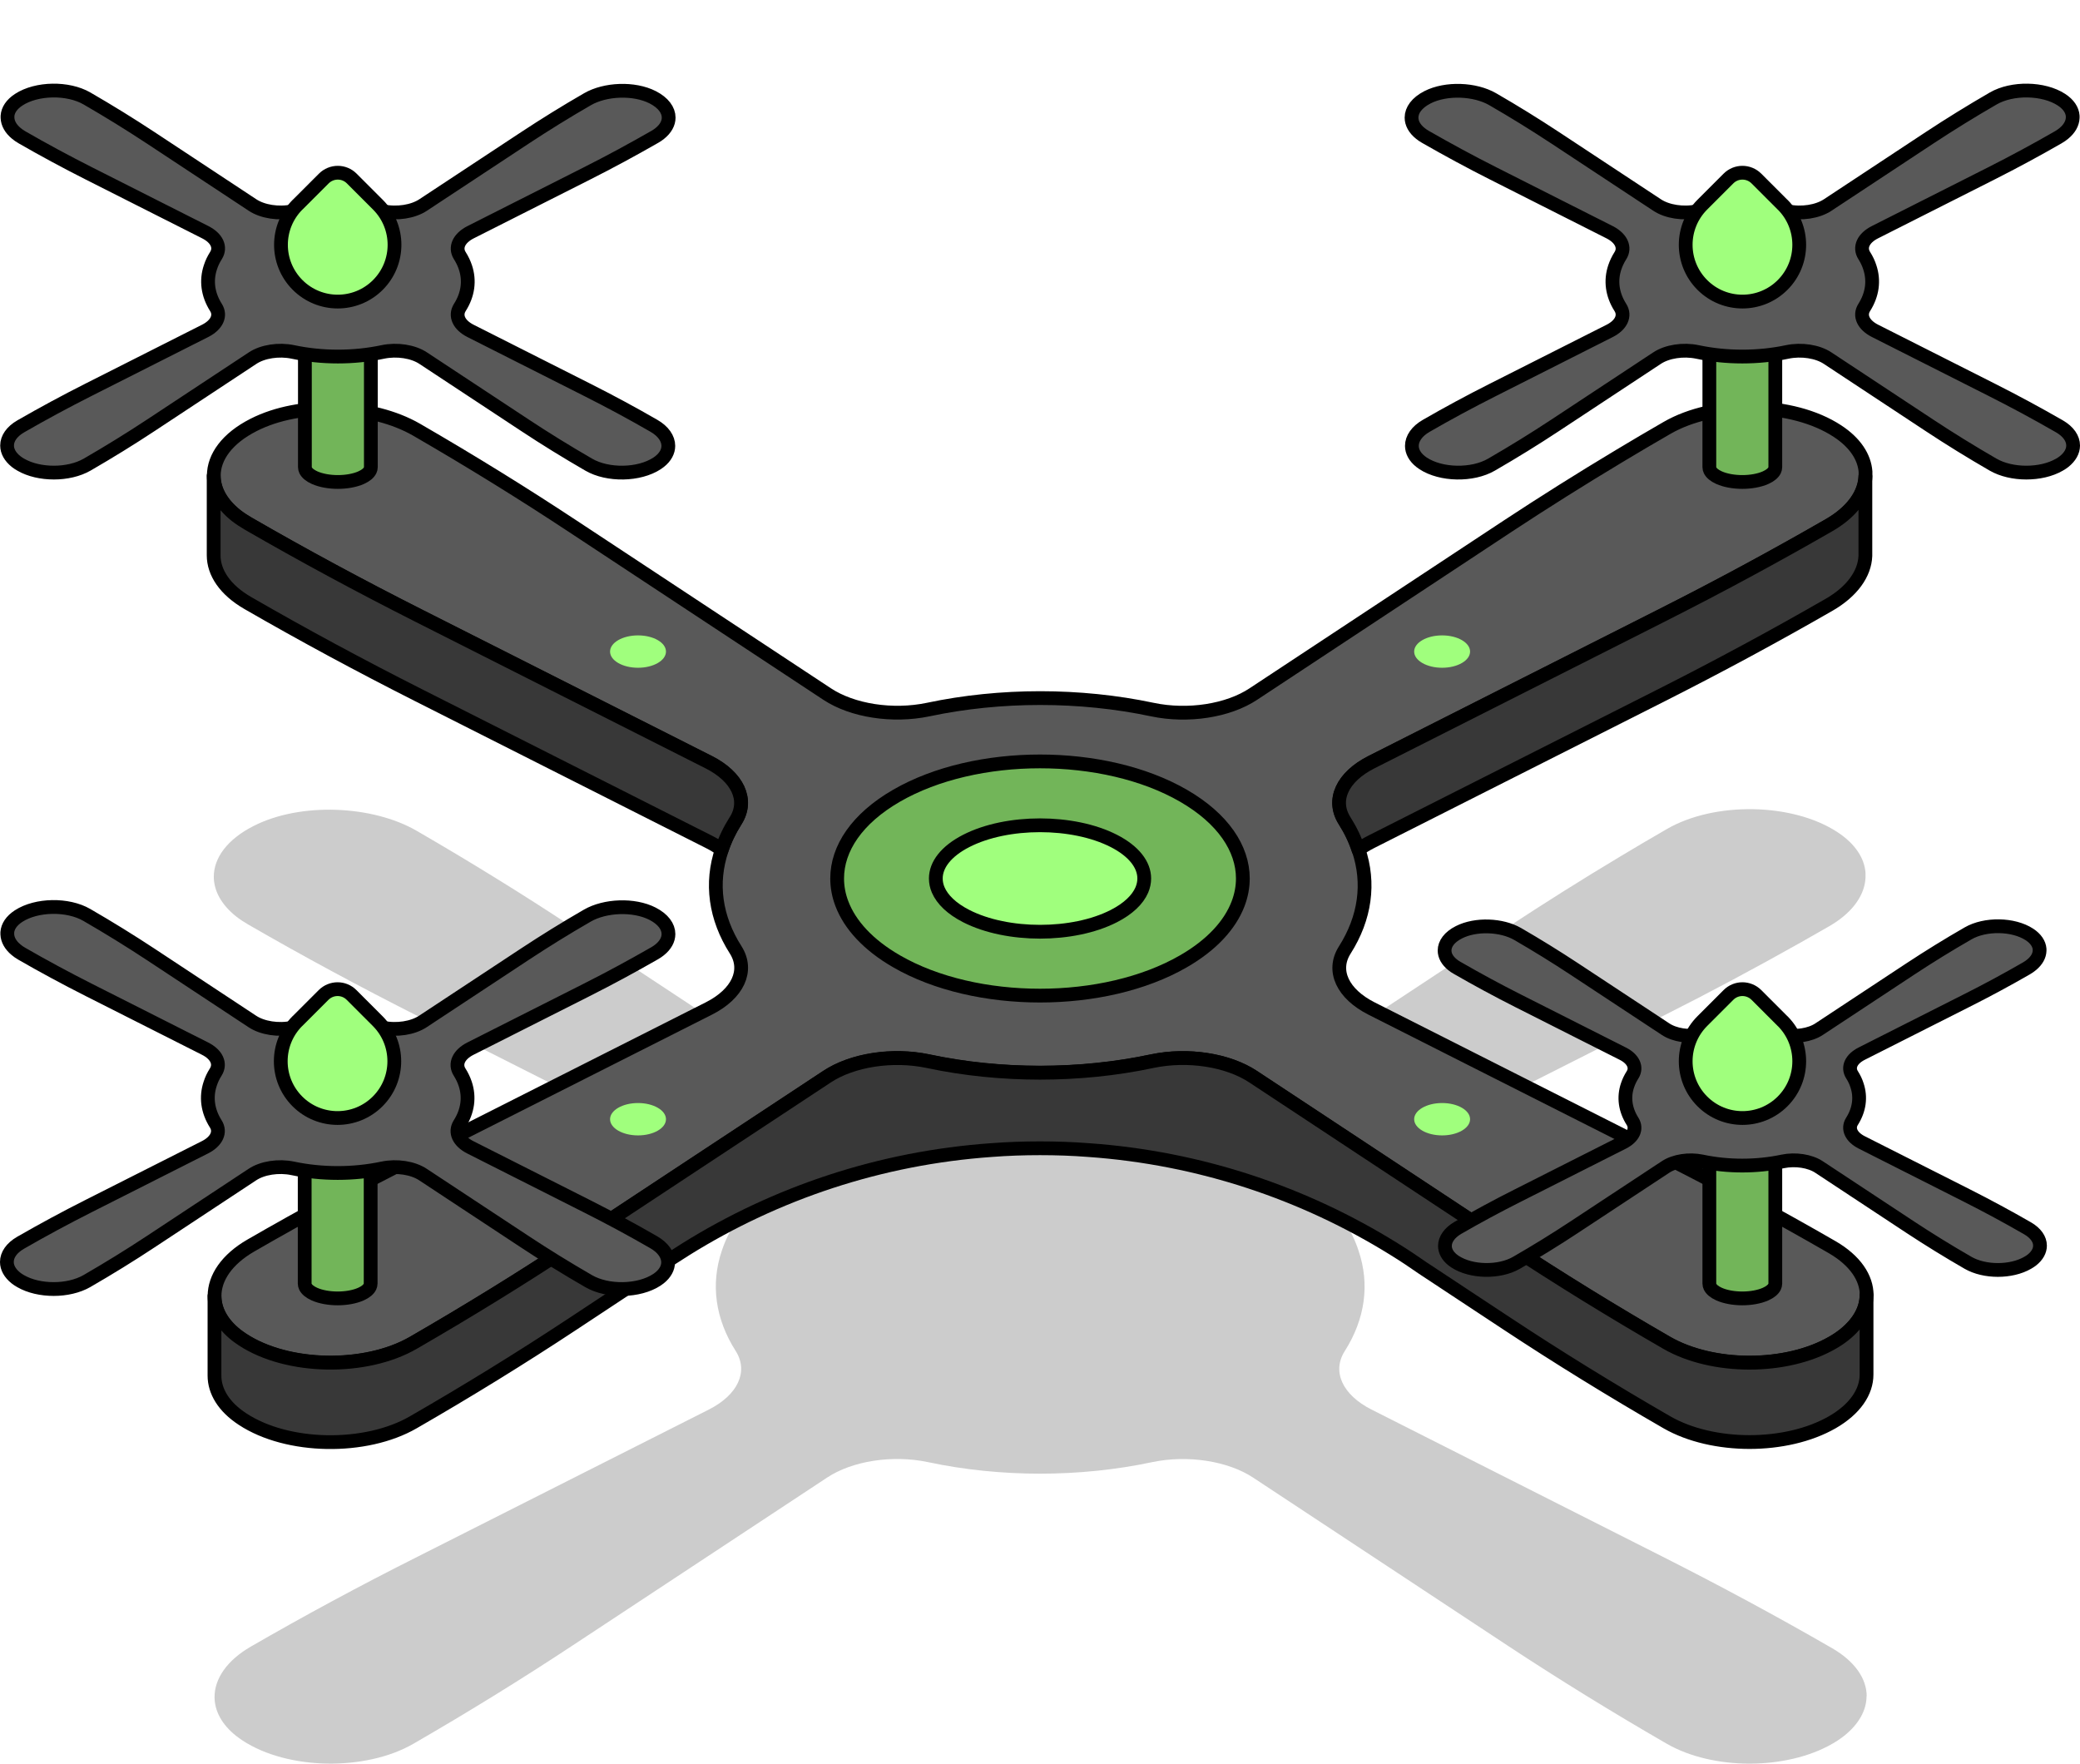 <?xml version="1.0" encoding="UTF-8"?><svg id="Layer_1" xmlns="http://www.w3.org/2000/svg" xmlns:xlink="http://www.w3.org/1999/xlink" viewBox="0 0 302.08 256.11"><defs><style>.cls-1{filter:url(#outer-glow-8);}.cls-1,.cls-2,.cls-3,.cls-4,.cls-5,.cls-6,.cls-7,.cls-8,.cls-9{fill:#a0ff7d;}.cls-2{filter:url(#outer-glow-7);}.cls-3{filter:url(#outer-glow-9);}.cls-4{filter:url(#outer-glow-6);}.cls-10{fill:#595959;}.cls-10,.cls-5,.cls-6,.cls-7,.cls-8,.cls-9,.cls-11{stroke-linejoin:round;}.cls-10,.cls-5,.cls-6,.cls-7,.cls-8,.cls-9,.cls-11,.cls-12{stroke:#000;stroke-linecap:round;stroke-width:2px;}.cls-5{filter:url(#outer-glow-4);}.cls-6{filter:url(#outer-glow-1);}.cls-7{filter:url(#outer-glow-5);}.cls-8{filter:url(#outer-glow-2);}.cls-9{filter:url(#outer-glow-3);}.cls-11{fill:#383838;}.cls-12{fill:#72b559;stroke-miterlimit:10;}.cls-13{opacity:.2;}</style><filter id="outer-glow-1" filterUnits="userSpaceOnUse"><feOffset dx="0" dy="0"/><feGaussianBlur result="blur" stdDeviation="8"/><feFlood flood-color="#a0ff7d" flood-opacity="1"/><feComposite in2="blur" operator="in"/><feComposite in="SourceGraphic"/></filter><filter id="outer-glow-2" filterUnits="userSpaceOnUse"><feOffset dx="0" dy="0"/><feGaussianBlur result="blur-2" stdDeviation="8"/><feFlood flood-color="#a0ff7d" flood-opacity="1"/><feComposite in2="blur-2" operator="in"/><feComposite in="SourceGraphic"/></filter><filter id="outer-glow-3" filterUnits="userSpaceOnUse"><feOffset dx="0" dy="0"/><feGaussianBlur result="blur-3" stdDeviation="8"/><feFlood flood-color="#a0ff7d" flood-opacity="1"/><feComposite in2="blur-3" operator="in"/><feComposite in="SourceGraphic"/></filter><filter id="outer-glow-4" filterUnits="userSpaceOnUse"><feOffset dx="0" dy="0"/><feGaussianBlur result="blur-4" stdDeviation="8"/><feFlood flood-color="#a0ff7d" flood-opacity="1"/><feComposite in2="blur-4" operator="in"/><feComposite in="SourceGraphic"/></filter><filter id="outer-glow-5" filterUnits="userSpaceOnUse"><feOffset dx="0" dy="0"/><feGaussianBlur result="blur-5" stdDeviation="8"/><feFlood flood-color="#a0ff7d" flood-opacity="1"/><feComposite in2="blur-5" operator="in"/><feComposite in="SourceGraphic"/></filter><filter id="outer-glow-6" filterUnits="userSpaceOnUse"><feOffset dx="0" dy="0"/><feGaussianBlur result="blur-6" stdDeviation="8"/><feFlood flood-color="#a0ff7d" flood-opacity="1"/><feComposite in2="blur-6" operator="in"/><feComposite in="SourceGraphic"/></filter><filter id="outer-glow-7" filterUnits="userSpaceOnUse"><feOffset dx="0" dy="0"/><feGaussianBlur result="blur-7" stdDeviation="8"/><feFlood flood-color="#a0ff7d" flood-opacity="1"/><feComposite in2="blur-7" operator="in"/><feComposite in="SourceGraphic"/></filter><filter id="outer-glow-8" filterUnits="userSpaceOnUse"><feOffset dx="0" dy="0"/><feGaussianBlur result="blur-8" stdDeviation="8"/><feFlood flood-color="#a0ff7d" flood-opacity="1"/><feComposite in2="blur-8" operator="in"/><feComposite in="SourceGraphic"/></filter><filter id="outer-glow-9" filterUnits="userSpaceOnUse"><feOffset dx="0" dy="0"/><feGaussianBlur result="blur-9" stdDeviation="8"/><feFlood flood-color="#a0ff7d" flood-opacity="1"/><feComposite in2="blur-9" operator="in"/><feComposite in="SourceGraphic"/></filter></defs><path class="cls-13" d="M271.08,246.31c0,2.02-1.1,4.05-3.26,5.77-.51,.4-1.08,.79-1.72,1.15-3.31,1.91-7.65,2.88-12.01,2.88s-8.69-.97-12.01-2.88c-8-4.62-15.74-9.39-23.2-14.31l-36.88-24.34c-3.65-2.41-9.48-3.34-14.68-2.25-10.48,2.23-22.06,2.23-32.53,0-5.2-1.1-11.04-.17-14.68,2.25l-36.9,24.34c-7.45,4.92-15.18,9.69-23.18,14.31-6.91,3.99-18.25,3.83-24.79-.47-.32-.21-.62-.43-.9-.64-2.15-1.69-3.18-3.69-3.18-5.69,0-2.65,1.8-5.31,5.26-7.31,7.74-4.47,15.72-8.78,23.95-12.92l42.6-21.52c4.16-2.11,5.78-5.48,3.88-8.49-2.98-4.67-3.66-9.72-2.02-14.56,.47-1.43,1.15-2.84,2.02-4.22,1.9-3.01,.28-6.38-3.88-8.49l-42.17-21.3c-8.51-4.3-16.78-8.76-24.78-13.38-.64-.37-1.22-.76-1.73-1.16-2.16-1.72-3.24-3.74-3.24-5.77,0-2.7,1.93-5.41,5.77-7.36,6.81-3.48,17.26-3.02,23.68,.69,7.83,4.53,15.42,9.22,22.73,14.05l36.9,24.34c3.65,2.41,9.48,3.34,14.68,2.25,10.47-2.22,22.05-2.22,32.53,0,5.2,1.1,11.04,.17,14.68-2.25l36.88-24.34c5.3-3.49,10.75-6.92,16.32-10.26,2.27-1.36,4.56-2.72,6.88-4.05,6.88-3.98,18.21-3.83,24.75,.46,2.59,1.69,3.92,3.79,4.08,5.89v.68c-.07,1.97-1.15,3.95-3.16,5.63-.62,.53-1.33,1.01-2.12,1.47-1.36,.78-2.72,1.55-4.09,2.33-6.57,3.7-13.31,7.31-20.23,10.79l-42.15,21.3c-4.17,2.11-5.8,5.48-3.88,8.49,.87,1.37,1.55,2.79,2.01,4.22,1.64,4.84,.96,9.89-2.01,14.56-1.91,3.01-.29,6.38,3.88,8.49l42.15,21.3c8.51,4.3,16.79,8.76,24.79,13.38,3.31,1.93,4.98,4.44,4.98,6.95Z"/><path class="cls-10" d="M271.08,188.07c0,2.02-1.1,4.05-3.26,5.77-.51,.4-1.08,.79-1.72,1.15-3.31,1.91-7.65,2.88-12.01,2.88s-8.69-.97-12.01-2.88c-8-4.62-15.74-9.39-23.2-14.31l-36.88-24.34c-3.65-2.41-9.48-3.34-14.68-2.25-10.48,2.23-22.06,2.23-32.53,0-5.2-1.1-11.04-.17-14.68,2.25l-36.9,24.34c-7.45,4.92-15.18,9.69-23.18,14.31-6.91,3.99-18.25,3.83-24.79-.47-.32-.21-.62-.43-.9-.64-2.15-1.69-3.18-3.69-3.18-5.69,0-2.65,1.8-5.31,5.26-7.31,7.74-4.47,15.72-8.78,23.95-12.92l42.6-21.52c4.16-2.11,5.78-5.48,3.88-8.49-2.98-4.67-3.66-9.72-2.02-14.56,.47-1.43,1.15-2.84,2.02-4.22,1.9-3.01,.28-6.38-3.88-8.49l-42.17-21.3c-8.51-4.3-16.78-8.76-24.78-13.38-.64-.37-1.22-.76-1.73-1.16-2.16-1.72-3.24-3.74-3.24-5.77,0-2.7,1.93-5.41,5.77-7.36,6.81-3.48,17.26-3.02,23.68,.69,7.83,4.53,15.42,9.22,22.73,14.05l36.9,24.34c3.65,2.41,9.48,3.34,14.68,2.25,10.47-2.22,22.05-2.22,32.53,0,5.2,1.1,11.04,.17,14.68-2.25l36.88-24.34c5.3-3.49,10.75-6.92,16.32-10.26,2.27-1.36,4.56-2.72,6.88-4.05,6.88-3.98,18.21-3.83,24.75,.46,2.59,1.69,3.92,3.79,4.08,5.89v.68c-.07,1.97-1.15,3.95-3.16,5.63-.62,.53-1.33,1.01-2.12,1.47-1.36,.78-2.72,1.55-4.09,2.33-6.57,3.7-13.31,7.31-20.23,10.79l-42.15,21.3c-4.17,2.11-5.8,5.48-3.88,8.49,.87,1.37,1.55,2.79,2.01,4.22,1.64,4.84,.96,9.89-2.01,14.56-1.91,3.01-.29,6.38,3.88,8.49l42.15,21.3c8.51,4.3,16.79,8.76,24.79,13.38,3.31,1.93,4.98,4.44,4.98,6.95Z"/><path class="cls-12" d="M180.5,127.57c0,1.23-.23,2.46-.69,3.67-1.17,3.07-3.81,5.98-7.94,8.36-11.5,6.64-30.16,6.64-41.66,0-4.13-2.38-6.78-5.3-7.94-8.36-.46-1.2-.69-2.44-.69-3.67,0-4.35,2.87-8.7,8.63-12.02,11.5-6.64,30.16-6.64,41.66,0,5.75,3.32,8.63,7.67,8.63,12.02Z"/><path class="cls-6" d="M166.18,127.57c0,.56-.12,1.12-.35,1.67-.6,1.39-1.96,2.72-4.08,3.8-5.91,3.02-15.49,3.02-21.41,0-2.12-1.08-3.48-2.41-4.08-3.8-.24-.55-.35-1.11-.35-1.67,0-1.98,1.48-3.95,4.43-5.46,5.91-3.02,15.49-3.02,21.41,0,2.96,1.51,4.43,3.49,4.43,5.46Z"/><path class="cls-11" d="M270.91,69.18v11.55c-.1,2.58-1.91,5.16-5.28,7.1-7.86,4.52-15.97,8.9-24.32,13.12l-42.17,21.3c-.69,.35-1.32,.73-1.86,1.15-.46-1.43-1.14-2.84-2.01-4.22-1.91-3.01-.29-6.38,3.88-8.49l42.15-21.3c8.36-4.22,16.47-8.6,24.32-13.12,.79-.46,1.5-.94,2.12-1.47,2.01-1.68,3.09-3.66,3.16-5.63Z"/><path class="cls-11" d="M106.83,119.18c-.87,1.37-1.55,2.79-2.02,4.22-.54-.42-1.16-.8-1.86-1.15l-42.17-21.3c-8.51-4.3-16.78-8.76-24.79-13.38-3.31-1.91-4.96-4.42-4.96-6.93v-11.55c0,2.02,1.08,4.05,3.24,5.77,.51,.4,1.1,.79,1.73,1.16,8,4.62,16.27,9.08,24.78,13.38l42.17,21.3c4.16,2.11,5.78,5.48,3.88,8.49Z"/><path class="cls-11" d="M271.08,188.07v11.54c0,2.51-1.66,5.02-4.98,6.93-3.33,1.91-7.67,2.87-12.01,2.87s-8.69-.96-12.01-2.87c-8.01-4.62-15.75-9.39-23.2-14.31l-12.24-8.08c-1.37-.96-2.77-1.89-4.2-2.77-13.06-8.11-28.16-13.23-44.37-14.37-2.32-.18-4.66-.26-7.03-.26s-4.7,.08-7.02,.26c-16.21,1.14-31.32,6.25-44.37,14.37-1.51,.94-3,1.91-4.45,2.94l-11.99,7.92c-7.45,4.92-15.18,9.69-23.2,14.31-6.89,3.98-18.25,3.83-24.78-.47-2.76-1.8-4.08-4.06-4.08-6.32v-11.55c0,2,1.03,3.99,3.18,5.69,.28,.21,.58,.43,.9,.64,6.54,4.3,17.89,4.46,24.79,.47,8-4.62,15.74-9.39,23.18-14.31l36.9-24.34c3.65-2.41,9.48-3.34,14.68-2.25,10.47,2.23,22.05,2.23,32.53,0,5.2-1.1,11.04-.17,14.68,2.25l36.88,24.34c7.46,4.92,15.2,9.69,23.2,14.31,3.31,1.91,7.65,2.88,12.01,2.88s8.69-.97,12.01-2.88c.64-.36,1.21-.75,1.72-1.15,2.16-1.72,3.26-3.74,3.26-5.77Z"/><g><path class="cls-12" d="M248.25,40.9v26.94h0c0,.16,.04,.31,.11,.46,.19,.39,.62,.76,1.29,1.06,1.87,.84,4.91,.84,6.78,0,.67-.3,1.1-.67,1.29-1.06,.07-.15,.11-.31,.11-.46h0v-26.94h-9.59Z"/><path class="cls-10" d="M301.08,64.71c0,.81-.44,1.62-1.3,2.31-.21,.16-.43,.32-.69,.46-1.33,.77-3.06,1.15-4.81,1.15s-3.48-.39-4.81-1.15c-3.2-1.85-6.3-3.76-9.28-5.73l-14.76-9.74c-1.46-.97-3.8-1.34-5.88-.9-4.2,.89-8.83,.89-13.02,0-2.08-.44-4.42-.07-5.88,.9l-14.77,9.74c-2.98,1.97-6.08,3.88-9.28,5.73-2.76,1.6-7.3,1.53-9.92-.19-.13-.08-.25-.17-.36-.26-.86-.68-1.27-1.48-1.27-2.28,0-1.06,.72-2.13,2.1-2.92,3.1-1.79,6.29-3.51,9.58-5.17l17.05-8.61c1.66-.84,2.31-2.19,1.55-3.4-1.19-1.87-1.46-3.89-.81-5.83,.19-.57,.46-1.14,.81-1.69,.76-1.2,.11-2.55-1.55-3.4l-16.87-8.52c-3.41-1.72-6.71-3.51-9.92-5.35-.26-.15-.49-.31-.69-.47-.87-.69-1.3-1.5-1.3-2.31,0-1.08,.77-2.16,2.31-2.95,2.72-1.39,6.91-1.21,9.48,.28,3.14,1.81,6.17,3.69,9.1,5.62l14.77,9.74c1.46,.97,3.8,1.34,5.88,.9,4.19-.89,8.82-.89,13.02,0,2.08,.44,4.42,.07,5.88-.9l14.76-9.74c2.99-1.97,6.08-3.88,9.28-5.73,2.75-1.59,7.29-1.53,9.91,.18,1.04,.68,1.57,1.51,1.63,2.36v.27c-.03,.79-.46,1.58-1.27,2.25-.25,.21-.53,.41-.85,.59-3.14,1.81-6.39,3.56-9.73,5.25l-16.87,8.52c-1.67,.84-2.32,2.19-1.55,3.4,.35,.55,.62,1.12,.8,1.69,.65,1.94,.38,3.96-.8,5.83-.77,1.2-.12,2.55,1.55,3.4l16.87,8.52c3.41,1.72,6.72,3.51,9.92,5.35,1.33,.77,1.99,1.78,1.99,2.78Z"/><path class="cls-8" d="M258.88,29.72l-3.79-3.79c-1.13-1.13-2.95-1.13-4.07,0l-3.79,3.79c-3.22,3.22-3.22,8.44,0,11.66h0c3.22,3.22,8.44,3.22,11.66,0h0c3.22-3.22,3.22-8.44,0-11.66Z"/></g><g><path class="cls-12" d="M248.25,159.46v26.94h0c0,.16,.04,.31,.11,.46,.19,.39,.62,.76,1.29,1.06,1.87,.84,4.91,.84,6.78,0,.67-.3,1.1-.67,1.29-1.06,.07-.15,.11-.31,.11-.46h0v-26.94h-9.59Z"/><path class="cls-10" d="M296.27,180.89c0,.73-.39,1.46-1.17,2.08-.18,.14-.39,.28-.62,.41-1.19,.69-2.76,1.04-4.33,1.04s-3.13-.35-4.33-1.04c-2.88-1.66-5.67-3.38-8.36-5.15l-13.28-8.76c-1.31-.87-3.42-1.2-5.29-.81-3.78,.8-7.95,.8-11.72,0-1.87-.39-3.98-.06-5.29,.81l-13.29,8.76c-2.68,1.77-5.47,3.49-8.35,5.15-2.49,1.44-6.57,1.38-8.93-.17-.11-.07-.22-.15-.32-.23-.77-.61-1.14-1.33-1.14-2.05,0-.95,.65-1.91,1.89-2.63,2.79-1.61,5.66-3.16,8.62-4.65l15.34-7.75c1.5-.76,2.08-1.97,1.4-3.06-1.07-1.68-1.32-3.5-.73-5.24,.17-.51,.41-1.02,.73-1.52,.68-1.08,.1-2.3-1.4-3.06l-15.19-7.67c-3.07-1.55-6.04-3.16-8.92-4.82-.23-.13-.44-.27-.62-.42-.78-.62-1.17-1.35-1.17-2.08,0-.97,.69-1.95,2.08-2.65,2.45-1.25,6.22-1.09,8.53,.25,2.82,1.63,5.55,3.32,8.19,5.06l13.29,8.76c1.31,.87,3.42,1.2,5.29,.81,3.77-.8,7.94-.8,11.72,0,1.87,.39,3.98,.06,5.29-.81l13.28-8.76c2.69-1.77,5.47-3.49,8.36-5.15,2.48-1.43,6.56-1.38,8.91,.16,.93,.61,1.41,1.36,1.47,2.12v.24c-.02,.71-.41,1.42-1.14,2.03-.22,.19-.48,.36-.76,.53-2.83,1.63-5.75,3.21-8.76,4.72l-15.18,7.67c-1.5,.76-2.09,1.97-1.4,3.06,.31,.49,.56,1,.72,1.52,.59,1.74,.34,3.56-.72,5.24-.69,1.08-.1,2.3,1.4,3.06l15.18,7.67c3.07,1.55,6.05,3.16,8.93,4.82,1.19,.69,1.79,1.6,1.79,2.5Z"/><path class="cls-9" d="M258.88,148.28l-3.79-3.79c-1.13-1.13-2.95-1.13-4.07,0l-3.79,3.79c-3.22,3.22-3.22,8.44,0,11.66h0c3.22,3.22,8.44,3.22,11.66,0h0c3.22-3.22,3.22-8.44,0-11.66Z"/></g><g><path class="cls-12" d="M53.83,159.46v26.94h0c0,.16-.04,.31-.11,.46-.19,.39-.62,.76-1.29,1.06-1.87,.84-4.91,.84-6.78,0-.67-.3-1.1-.67-1.29-1.06-.07-.15-.11-.31-.11-.46h0v-26.94h9.59Z"/><path class="cls-10" d="M1,183.27c0,.81,.44,1.62,1.3,2.31,.21,.16,.43,.32,.69,.46,1.33,.77,3.06,1.15,4.81,1.15,1.74,0,3.48-.39,4.81-1.15,3.2-1.85,6.3-3.76,9.28-5.73l14.76-9.74c1.46-.97,3.8-1.34,5.88-.9,4.2,.89,8.83,.89,13.02,0,2.08-.44,4.42-.07,5.88,.9l14.77,9.74c2.98,1.97,6.08,3.88,9.28,5.73,2.76,1.6,7.3,1.53,9.92-.19,.13-.08,.25-.17,.36-.26,.86-.68,1.27-1.48,1.27-2.28,0-1.06-.72-2.13-2.1-2.92-3.1-1.79-6.29-3.51-9.58-5.17l-17.05-8.61c-1.66-.84-2.31-2.19-1.55-3.4,1.19-1.87,1.46-3.89,.81-5.83-.19-.57-.46-1.14-.81-1.69-.76-1.2-.11-2.55,1.55-3.4l16.87-8.52c3.41-1.72,6.71-3.51,9.92-5.35,.26-.15,.49-.31,.69-.47,.87-.69,1.3-1.5,1.3-2.31,0-1.08-.77-2.16-2.31-2.95-2.72-1.39-6.91-1.21-9.48,.28-3.14,1.81-6.17,3.69-9.1,5.62l-14.77,9.74c-1.46,.97-3.8,1.34-5.88,.9-4.19-.89-8.82-.89-13.02,0-2.08,.44-4.42,.07-5.88-.9l-14.76-9.74c-2.99-1.97-6.08-3.88-9.28-5.73-2.75-1.59-7.29-1.53-9.91,.18-1.04,.68-1.57,1.51-1.63,2.36v.27c.03,.79,.46,1.58,1.27,2.25,.25,.21,.53,.41,.85,.59,3.14,1.81,6.39,3.56,9.73,5.25l16.87,8.52c1.67,.84,2.32,2.19,1.55,3.4-.35,.55-.62,1.12-.8,1.69-.65,1.94-.38,3.96,.8,5.83,.77,1.2,.12,2.55-1.55,3.4l-16.87,8.52c-3.41,1.72-6.72,3.51-9.92,5.35-1.33,.77-1.99,1.78-1.99,2.78Z"/><path class="cls-5" d="M43.2,148.28l3.79-3.79c1.13-1.13,2.95-1.13,4.07,0l3.79,3.79c3.22,3.22,3.22,8.44,0,11.66h0c-3.22,3.22-8.44,3.22-11.66,0h0c-3.22-3.22-3.22-8.44,0-11.66Z"/></g><g><path class="cls-12" d="M53.86,40.9v26.94h0c0,.16-.04,.31-.11,.46-.19,.39-.62,.76-1.29,1.06-1.87,.84-4.91,.84-6.78,0-.67-.3-1.1-.67-1.29-1.06-.07-.15-.11-.31-.11-.46h0v-26.94h9.59Z"/><path class="cls-10" d="M1.03,64.71c0,.81,.44,1.62,1.3,2.31,.21,.16,.43,.32,.69,.46,1.33,.77,3.06,1.15,4.81,1.15,1.74,0,3.48-.39,4.81-1.15,3.2-1.85,6.3-3.76,9.28-5.73l14.76-9.74c1.46-.97,3.8-1.34,5.88-.9,4.2,.89,8.83,.89,13.02,0,2.08-.44,4.42-.07,5.88,.9l14.77,9.74c2.98,1.97,6.08,3.88,9.28,5.73,2.76,1.6,7.3,1.53,9.92-.19,.13-.08,.25-.17,.36-.26,.86-.68,1.27-1.48,1.27-2.28,0-1.06-.72-2.13-2.1-2.92-3.1-1.79-6.29-3.51-9.58-5.17l-17.05-8.61c-1.66-.84-2.31-2.19-1.55-3.4,1.19-1.87,1.46-3.89,.81-5.83-.19-.57-.46-1.14-.81-1.69-.76-1.2-.11-2.55,1.55-3.4l16.87-8.52c3.41-1.72,6.71-3.51,9.92-5.35,.26-.15,.49-.31,.69-.47,.87-.69,1.3-1.5,1.3-2.31,0-1.08-.77-2.16-2.31-2.95-2.72-1.39-6.91-1.21-9.48,.28-3.14,1.81-6.17,3.69-9.1,5.62l-14.77,9.74c-1.46,.97-3.8,1.34-5.88,.9-4.19-.89-8.82-.89-13.02,0-2.08,.44-4.42,.07-5.88-.9l-14.76-9.74c-2.99-1.97-6.08-3.88-9.28-5.73-2.75-1.59-7.29-1.53-9.91,.18-1.04,.68-1.57,1.51-1.63,2.36v.27c.03,.79,.46,1.58,1.27,2.25,.25,.21,.53,.41,.85,.59,3.14,1.81,6.39,3.56,9.73,5.25l16.87,8.52c1.67,.84,2.32,2.19,1.55,3.4-.35,.55-.62,1.12-.8,1.69-.65,1.94-.38,3.96,.8,5.83,.77,1.2,.12,2.55-1.55,3.4l-16.87,8.52c-3.41,1.72-6.72,3.51-9.92,5.35-1.33,.77-1.99,1.78-1.99,2.78Z"/><path class="cls-7" d="M43.23,29.72l3.79-3.79c1.13-1.13,2.95-1.13,4.07,0l3.79,3.79c3.22,3.22,3.22,8.44,0,11.66h0c-3.22,3.22-8.44,3.22-11.66,0h0c-3.22-3.22-3.22-8.44,0-11.66Z"/></g><ellipse class="cls-4" cx="209.44" cy="94.62" rx="4.06" ry="2.35"/><ellipse class="cls-2" cx="92.66" cy="94.62" rx="4.06" ry="2.35"/><ellipse class="cls-1" cx="209.44" cy="162.53" rx="4.06" ry="2.35"/><ellipse class="cls-3" cx="92.66" cy="162.53" rx="4.06" ry="2.35"/></svg>